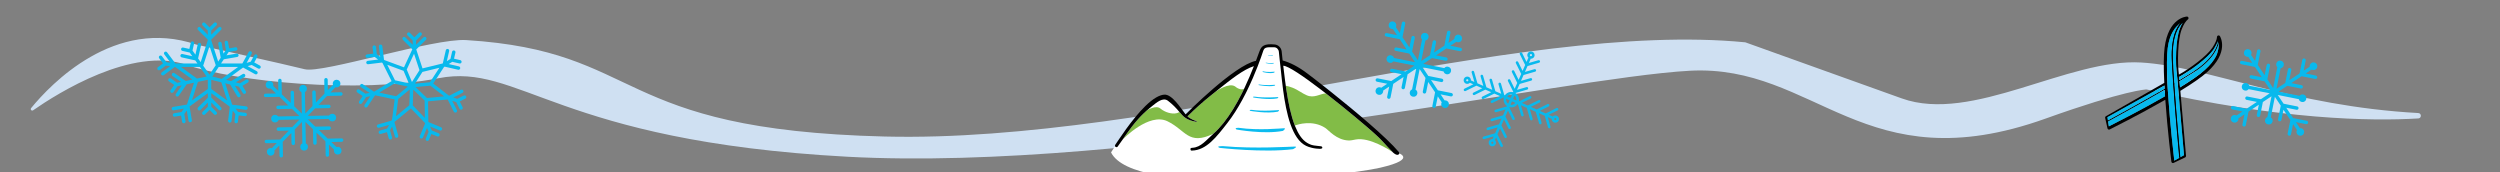 <?xml version="1.0" encoding="utf-8"?>
<!-- Generator: Adobe Illustrator 25.4.1, SVG Export Plug-In . SVG Version: 6.00 Build 0)  -->
<svg version="1.1" id="Ebene_1" xmlns="http://www.w3.org/2000/svg" xmlns:xlink="http://www.w3.org/1999/xlink" x="0px" y="0px"
	 viewBox="0 0 1318.11 90.709" style="enable-background:new 0 0 1318.11 90.709;" xml:space="preserve">
<rect x="0" y="0" width="1318.11" height="90.709" fill="#808080" stroke="none"/>
<style type="text/css">
	.st0{fill:#CFE0F2;}
	.st1{fill:#08B9ED;}
	.st2{clip-path:url(#SVGID_00000141416155924447082830000002494281044007589769_);fill:#08B9ED;}
	.st3{clip-path:url(#SVGID_00000032615577757518626450000010881129464000760721_);fill:#08B9ED;}
	.st4{clip-path:url(#SVGID_00000044880753748285798720000009963183305126435763_);fill:#08B9ED;}
	.st5{clip-path:url(#SVGID_00000066513038505553314780000006877536726497222291_);fill:#08B9ED;}
	.st6{clip-path:url(#SVGID_00000023275312701732717760000003658168018139416710_);fill:#08B9ED;}
	.st7{clip-path:url(#SVGID_00000054232235524578618020000008016431608805341327_);fill:#08B9ED;}
	.st8{clip-path:url(#SVGID_00000000210223423019898920000002063056661227123381_);fill:#08B9ED;}
	.st9{clip-path:url(#SVGID_00000018930408026109713800000006056929585750720179_);fill:#08B9ED;}
	.st10{clip-path:url(#SVGID_00000117670708884645758230000010477930528581918349_);fill:#FFFFFF;}
	.st11{fill:#82BC47;}
	.st12{fill:#0BBBEF;}
	.st13{clip-path:url(#SVGID_00000065789754245430382610000016725559512511329694_);fill:#0BBBEF;}
	.st14{clip-path:url(#SVGID_00000065789754245430382610000016725559512511329694_);}
	.st15{fill:#FFDE06;}
	.st16{fill:#F39204;}
	.st17{fill:#9B6A18;}
	.st18{fill:#FFDE00;}
	.st19{fill:#F39200;}
	.st20{fill:#FCD3AC;}
	.st21{fill:#9460A4;}
	.st22{fill:#F3BC8B;}
	.st23{fill:#CC643D;}
	.st24{fill:#9460A5;}
	.st25{fill:#FBBB21;}
	.st26{fill:#95C11F;}
	.st27{fill:#F2BC8B;}
</style>
<path class="st0" d="M16.399,56.995c10.436-12.736,44.224-48.157,87.098-33.496c0,0,47.886,10.644,57.197,13.009
	c9.311,2.365,67.83-16.458,85.131-15.375c94.442,5.913,75.819,47.306,220.807,50.854S799.172,10.49,920.217,22.316
	c0,0,28.327,10.162,82.47,29.566c37.245,13.348,87.791-21.288,126.366-18.922c35.136,2.154,79.102,22.952,145.97,26.643
	c1.792,0.099,1.813,2.732,0.021,2.84c-24.881,1.501-72.658,0.801-143.33-15.291c0,0-11.039,0.274-53.207,15.375
	c-95.772,34.297-121.045-28.777-187.553-25.229S599.648,90.91,446.679,82.632S273.758,32.96,231.192,41.239
	s-106.827,1.86-133.016-7.096c-28.44-9.726-67.675,14.939-80.718,24.01C16.702,58.679,15.815,57.708,16.399,56.995z"/>
<g>
	<path d="M1151.162,11.287c-0.128,0.196-0.246,0.398-0.372,0.614c0.303-0.255,0.491-0.363,0.501-0.37L1151.162,11.287
		L1151.162,11.287z M1151.033,11.044c-0.073,0.043-0.623,0.351-1.365,1.134c0.541-0.375,1.048-0.661,1.495-0.891L1151.033,11.044
		L1151.033,11.044z M1149.537,82.918l-0.259,0.147l0.271-0.027C1149.55,83.025,1149.543,82.99,1149.537,82.918L1149.537,82.918z"/>
	<path d="M1149.537,82.918c-0.159-1.731-2.031-22-3.166-38.469c-0.016-0.209-0.027-0.415-0.043-0.624
		c-0.324-4.719-0.585-9.093-0.719-12.596c-0.521-13.345,3.695-18.082,5.181-19.328c0.303-0.255,0.491-0.363,0.501-0.37l-0.13-0.243
		l-0.13-0.243c-0.073,0.043-0.623,0.351-1.365,1.134c-0.003,0.005-0.01,0.007-0.013,0.012c-1.908,2.028-5.066,7.211-4.602,19.06
		c0.139,3.576,0.403,8.063,0.738,12.895c0.011,0.206,0.029,0.41,0.041,0.617c1.186,17.065,3.143,38.056,3.168,38.332l0.279-0.03
		l0.271-0.027C1149.55,83.025,1149.543,82.99,1149.537,82.918L1149.537,82.918z M1111.391,63.479
		c-0.341,0.185-0.527,0.288-0.552,0.3l0.264,0.489c0.017-0.01,0.148-0.079,0.376-0.204L1111.391,63.479L1111.391,63.479z"/>
	<path d="M1146.371,44.449c-0.181,0.106-0.359,0.207-0.54,0.313c1.186,17.065,3.143,38.056,3.168,38.332l0.279-0.03l0.259-0.147
		C1149.378,81.187,1147.507,60.918,1146.371,44.449L1146.371,44.449z M1149.537,82.918c-0.159-1.731-2.031-22-3.166-38.469
		c-0.016-0.209-0.027-0.415-0.043-0.624c-0.324-4.719-0.585-9.093-0.719-12.596c-0.521-13.345,3.695-18.082,5.181-19.328
		c-0.503,0.877-0.987,1.909-1.453,3.087c-2.291,5.813-2.438,18.433-1.54,24.881l0.111,0.948l0.174,1.978l0.055,0.612l0.366,4.208
		l2.998,34.194L1149.537,82.918L1149.537,82.918z M1146.38,84.699c-0.489-4.129-2.201-19.508-3.168-33.544
		c-0.117-1.741-0.217-3.272-0.298-4.687c-0.008-0.211-0.024-0.42-0.035-0.627c-0.031-0.587-0.06-1.153-0.087-1.713
		c-0.422-8.518-0.387-14.835,0.122-18.774c0.981-7.727,4.188-11.387,6.742-13.165c-1.908,2.028-5.066,7.211-4.602,19.06
		c0.139,3.576,0.403,8.063,0.738,12.895c0.011,0.206,0.029,0.41,0.041,0.617c1.186,17.065,3.143,38.056,3.168,38.332l0.279-0.03
		L1146.38,84.699L1146.38,84.699z M1111.867,66.63l-0.387-2.565c2.497-1.356,16.905-9.223,29.818-16.663
		c0.025,0.408,0.054,0.83,0.078,1.263c0.029,0.423,0.057,0.851,0.085,1.298c0.017,0.254,0.035,0.52,0.052,0.786
		C1129.298,57.777,1115.461,64.814,1111.867,66.63L1111.867,66.63z M1141.174,45.1c0.01,0.149,0.014,0.308,0.026,0.465
		c0.02,0.393,0.039,0.798,0.066,1.213c-12.695,7.322-26.923,15.095-29.875,16.702l-0.254-1.693L1141.174,45.1L1141.174,45.1z
		 M1167.271,25.813c0.687-1.025,1.591-2.871,2.176-4.144c-0.262,2.069-1.993,8.99-13.41,16.266c-2.003,1.276-4.372,2.724-6.961,4.27
		l-0.095-1.052l-0.054-0.58C1154.736,37.367,1163.963,30.755,1167.271,25.813L1167.271,25.813z M1168.328,29.743
		c-1.11,2.12-2.92,4.512-5.797,7.099c-2.647,2.387-7.058,5.485-13.118,9.219l-0.285-3.239c2.687-1.601,5.139-3.1,7.207-4.417
		c10.89-6.939,13.143-13.48,13.594-16.139C1169.939,24.32,1169.566,27.378,1168.328,29.743L1168.328,29.743z M1152.573,82.17
		l-3.001-34.259c3.183-1.95,5.945-3.731,8.263-5.344c2.425-1.688,4.365-3.191,5.815-4.488c11.821-10.644,7.002-18.675,6.794-19.009
		c-0.193-0.314-0.568-0.46-0.917-0.367c-0.357,0.095-0.609,0.408-0.623,0.77c-0.053,1.407-0.902,3.375-2.455,5.696
		c-3.04,4.537-11.894,11-17.638,14.178c-0.822-6.234-0.666-18.453,1.464-23.862c1.022-2.598,2.156-4.417,3.274-5.26
		c0.294-0.215,0.408-0.601,0.281-0.943c-0.12-0.345-0.454-0.57-0.819-0.554c-0.395,0.025-9.739,0.635-11.752,16.414
		c-0.506,3.959-0.558,10.199-0.152,18.558l-30.769,17.569c-0.318,0.178-0.479,0.545-0.404,0.904l1.218,5.513
		c0.058,0.237,0.213,0.443,0.429,0.557l0.025,0.013c0.236,0.111,0.502,0.106,0.73-0.006c0.153-0.077,15.21-7.578,29.307-15.652
		c1.155,16.121,3.166,32.484,3.193,32.648c0.03,0.266,0.19,0.5,0.423,0.629l0.015,0.008c0.231,0.121,0.509,0.129,0.745,0.014
		l6.086-2.899C1152.419,82.848,1152.604,82.518,1152.573,82.17L1152.573,82.17z M1146.371,44.449
		c-0.181,0.106-0.359,0.207-0.54,0.313c1.186,17.065,3.143,38.056,3.168,38.332l0.279-0.03l0.259-0.147
		C1149.378,81.187,1147.507,60.918,1146.371,44.449L1146.371,44.449z"/>
	<path class="st1" d="M1141.513,50.748c-12.214,7.028-26.051,14.066-29.646,15.881l-0.387-2.565
		c2.497-1.356,16.905-9.223,29.818-16.663c0.025,0.408,0.054,0.83,0.078,1.263c0.029,0.423,0.057,0.851,0.085,1.298
		C1141.478,50.216,1141.495,50.482,1141.513,50.748L1141.513,50.748z"/>
	<path class="st1" d="M1141.267,46.778c-12.695,7.322-26.923,15.095-29.875,16.702l-0.254-1.693l30.037-16.686
		c0.01,0.149,0.014,0.308,0.026,0.465C1141.22,45.957,1141.24,46.363,1141.267,46.778L1141.267,46.778z"/>
	<path class="st1" d="M1168.328,29.743c-1.11,2.12-2.92,4.512-5.797,7.099c-2.647,2.387-7.058,5.485-13.118,9.219l-0.285-3.239
		c2.687-1.601,5.139-3.1,7.207-4.417c10.89-6.939,13.143-13.48,13.594-16.139C1169.939,24.32,1169.566,27.378,1168.328,29.743
		L1168.328,29.743z"/>
	<path class="st1" d="M1156.036,37.935c-2.003,1.276-4.372,2.724-6.961,4.27l-0.095-1.052l-0.054-0.58
		c5.809-3.207,15.036-9.819,18.344-14.761c0.687-1.025,1.591-2.871,2.176-4.144C1169.185,23.737,1167.454,30.658,1156.036,37.935
		L1156.036,37.935z"/>
	<path class="st1" d="M1151.502,81.81l-1.965,1.108c-0.159-1.731-2.031-22-3.166-38.469c-0.016-0.209-0.027-0.415-0.043-0.624
		c-0.324-4.719-0.585-9.093-0.719-12.596c-0.521-13.345,3.695-18.082,5.181-19.328c-0.503,0.877-0.987,1.909-1.453,3.087
		c-2.291,5.813-2.438,18.433-1.54,24.881l0.111,0.948l0.174,1.978l0.055,0.612l0.366,4.208L1151.502,81.81L1151.502,81.81z"/>
	<path class="st1" d="M1149.279,83.065l-2.899,1.635c-0.489-4.129-2.201-19.508-3.168-33.544c-0.117-1.741-0.217-3.272-0.298-4.687
		c-0.008-0.211-0.024-0.42-0.035-0.627c-0.031-0.587-0.06-1.153-0.087-1.713c-0.422-8.518-0.387-14.835,0.122-18.774
		c0.981-7.727,4.188-11.387,6.742-13.165c-1.908,2.028-5.066,7.211-4.602,19.06c0.139,3.576,0.403,8.063,0.738,12.895
		c0.011,0.206,0.029,0.41,0.041,0.617c1.186,17.065,3.143,38.056,3.168,38.332L1149.279,83.065L1149.279,83.065z"/>
	<path d="M1149.55,83.037l-0.271,0.027l-0.279,0.03c-0.025-0.276-1.982-21.267-3.168-38.332c-0.011-0.206-0.03-0.41-0.041-0.617
		c-0.335-4.831-0.599-9.318-0.738-12.895c-0.464-11.849,2.695-17.032,4.602-19.06c0.003-0.005,0.01-0.007,0.013-0.012
		c0.742-0.783,1.292-1.091,1.365-1.134l0.13,0.243l0.13,0.243c-0.01,0.007-0.199,0.115-0.501,0.37
		c-1.486,1.246-5.702,5.983-5.181,19.328c0.133,3.504,0.394,7.877,0.719,12.596c0.016,0.209,0.027,0.415,0.043,0.624
		c1.135,16.468,3.007,36.737,3.166,38.469C1149.543,82.99,1149.55,83.025,1149.55,83.037L1149.55,83.037z"/>
	<path d="M1146.371,44.449c-0.181,0.106-0.359,0.207-0.54,0.313c-0.011-0.206-0.03-0.41-0.041-0.617
		c0.181-0.106,0.362-0.211,0.537-0.32C1146.344,44.034,1146.355,44.24,1146.371,44.449L1146.371,44.449z"/>
</g>
<g>
	<path class="st1" d="M819.801,63.31c-0.288-0.127-0.419-0.465-0.292-0.753c0.127-0.288,0.465-0.419,0.753-0.292
		c0.288,0.127,0.419,0.465,0.292,0.753C820.426,63.306,820.089,63.436,819.801,63.31L819.801,63.31z M796.379,55.235l0.789-1.79
		l1.79,0.79C798.347,55.011,797.354,55.396,796.379,55.235L796.379,55.235z M786.581,75.764c-0.288-0.127-0.419-0.465-0.292-0.753
		c0.127-0.288,0.465-0.419,0.753-0.292c0.288,0.127,0.419,0.465,0.292,0.753C787.207,75.76,786.869,75.891,786.581,75.764
		L786.581,75.764z M794.135,52.107l1.79,0.79l-0.789,1.79C794.359,54.075,793.975,53.082,794.135,52.107L794.135,52.107z
		 M773.381,42.834c-0.288-0.127-0.419-0.465-0.292-0.752c0.127-0.288,0.465-0.419,0.753-0.292c0.288,0.127,0.419,0.465,0.292,0.753
		C774.007,42.83,773.669,42.961,773.381,42.834L773.381,42.834z M797.263,49.863l-0.79,1.79l-1.79-0.79
		C795.296,50.088,796.288,49.703,797.263,49.863L797.263,49.863z M807.413,28.536c0.288,0.127,0.419,0.465,0.292,0.753
		c-0.127,0.288-0.465,0.419-0.753,0.292c-0.288-0.127-0.419-0.465-0.292-0.753C806.788,28.54,807.125,28.409,807.413,28.536
		L807.413,28.536z M799.507,52.992l-1.79-0.79l0.79-1.79C799.282,51.024,799.667,52.017,799.507,52.992L799.507,52.992z
		 M820.81,61.021c-0.755-0.333-1.606-0.137-2.153,0.419c-0.005-0.002-0.009-0.005-0.014-0.008l-2.072-0.914l4.684-2.313
		c0.336-0.166,0.474-0.574,0.308-0.91c-0.166-0.336-0.574-0.474-0.91-0.308l-5.703,2.816l-3.103-1.369l4.684-2.313
		c0.337-0.166,0.475-0.573,0.309-0.91c-0.166-0.336-0.574-0.474-0.91-0.308l-5.704,2.816l-3.103-1.369l4.684-2.313
		c0.336-0.166,0.474-0.574,0.308-0.91c-0.166-0.336-0.574-0.474-0.91-0.308l-5.703,2.816l-3.103-1.369l4.684-2.313
		c0.336-0.166,0.474-0.574,0.309-0.91c-0.166-0.336-0.574-0.474-0.91-0.308l-5.703,2.816l0,0c0.426-1.679-0.264-3.457-1.71-4.409
		l0.06-0.135l6.111-1.766c0.36-0.104,0.568-0.481,0.464-0.841c-0.104-0.361-0.48-0.569-0.841-0.465l-5.018,1.45l1.369-3.103
		l6.111-1.765c0.36-0.105,0.568-0.481,0.464-0.842c-0.104-0.361-0.48-0.568-0.842-0.464l-5.018,1.45l1.369-3.103l6.111-1.766
		c0.36-0.104,0.568-0.481,0.464-0.841c-0.104-0.361-0.48-0.569-0.841-0.465l-5.018,1.45l1.369-3.103l6.111-1.765
		c0.36-0.105,0.568-0.481,0.464-0.842c-0.104-0.361-0.48-0.568-0.842-0.464l-5.018,1.45l0.855-1.938
		c0.044-0.1,0.059-0.204,0.054-0.305c0.805,0.075,1.604-0.355,1.947-1.134c0.429-0.973-0.013-2.115-0.987-2.545
		c-0.973-0.429-2.115,0.013-2.544,0.987c-0.344,0.779-0.122,1.659,0.475,2.202c-0.078,0.065-0.145,0.146-0.189,0.246l-0.855,1.938
		l-2.312-4.684c-0.167-0.337-0.573-0.475-0.91-0.309c-0.336,0.166-0.474,0.574-0.309,0.91l2.816,5.703l-1.369,3.103l-2.312-4.684
		c-0.167-0.337-0.573-0.475-0.91-0.308c-0.336,0.166-0.474,0.574-0.308,0.91l2.816,5.704l-1.369,3.103l-2.312-4.684
		c-0.167-0.337-0.573-0.475-0.91-0.309c-0.336,0.166-0.474,0.574-0.309,0.91l2.816,5.703l-1.369,3.103l-2.312-4.684
		c-0.167-0.336-0.573-0.475-0.91-0.308c-0.336,0.166-0.474,0.574-0.308,0.91l2.816,5.704l-0.06,0.135
		c-1.678-0.426-3.456,0.263-4.408,1.71l-0.27-0.119l-1.766-6.111c-0.104-0.361-0.48-0.568-0.841-0.464
		c-0.36,0.105-0.568,0.481-0.464,0.842l1.45,5.018l-3.103-1.369l-1.766-6.111c-0.104-0.361-0.48-0.568-0.841-0.464
		c-0.36,0.105-0.568,0.481-0.464,0.842l1.45,5.018l-3.103-1.369l-1.766-6.111c-0.104-0.361-0.48-0.568-0.841-0.464
		c-0.36,0.105-0.568,0.481-0.464,0.842l1.45,5.018l-3.103-1.369l-1.766-6.111c-0.104-0.361-0.48-0.568-0.841-0.464
		c-0.36,0.105-0.568,0.481-0.464,0.842l1.45,5.018l-1.803-0.795c-0.005-0.002-0.01-0.003-0.015-0.005
		c0.042-0.779-0.388-1.539-1.143-1.872c-0.974-0.429-2.115,0.013-2.545,0.987c-0.429,0.973,0.013,2.115,0.987,2.544
		c0.755,0.333,1.606,0.137,2.153-0.419c0.005,0.002,0.009,0.006,0.013,0.008l1.803,0.795l-4.684,2.313
		c-0.336,0.166-0.474,0.574-0.309,0.91c0.074,0.149,0.194,0.259,0.335,0.321c0.178,0.078,0.388,0.08,0.576-0.013l5.704-2.816
		l3.103,1.369l-4.684,2.313c-0.336,0.166-0.474,0.574-0.309,0.91c0.074,0.149,0.194,0.259,0.335,0.321
		c0.178,0.078,0.388,0.08,0.576-0.013l5.704-2.816l3.103,1.369l-4.684,2.313c-0.336,0.166-0.474,0.574-0.309,0.91
		c0.074,0.149,0.194,0.259,0.335,0.321c0.178,0.078,0.388,0.08,0.576-0.013l5.704-2.816l3.103,1.369l-4.684,2.313
		c-0.336,0.166-0.474,0.574-0.309,0.91c0.074,0.149,0.194,0.259,0.335,0.321c0.178,0.078,0.388,0.08,0.576-0.013l5.704-2.816
		l0.27,0.119c-0.426,1.678,0.263,3.456,1.71,4.408l-0.06,0.135l-6.111,1.766c-0.36,0.105-0.568,0.481-0.464,0.842
		c0.104,0.361,0.48,0.568,0.842,0.464l5.018-1.45l-1.369,3.103l-6.111,1.766c-0.36,0.104-0.568,0.481-0.464,0.841
		c0.104,0.361,0.48,0.569,0.841,0.465l5.018-1.451l-1.369,3.103l-6.111,1.766c-0.36,0.104-0.568,0.481-0.464,0.842
		c0.058,0.201,0.201,0.355,0.379,0.434c0.14,0.062,0.303,0.077,0.463,0.031l5.018-1.451l-1.369,3.103l-6.111,1.766
		c-0.36,0.104-0.568,0.481-0.464,0.842c0.104,0.361,0.481,0.568,0.842,0.464l5.018-1.451l-0.633,1.435
		c-0.778-0.042-1.538,0.388-1.87,1.143c-0.43,0.974,0.013,2.115,0.987,2.545c0.974,0.43,2.115-0.013,2.545-0.987
		c0.333-0.754,0.138-1.605-0.418-2.152l0.633-1.435l2.313,4.684c0.074,0.149,0.194,0.258,0.335,0.321
		c0.178,0.078,0.387,0.081,0.575-0.012c0.336-0.166,0.474-0.574,0.309-0.91l-2.816-5.704l1.369-3.103l2.313,4.684
		c0.167,0.336,0.574,0.474,0.91,0.308c0.336-0.166,0.474-0.574,0.309-0.91l-2.816-5.704l1.369-3.103l2.313,4.684
		c0.074,0.148,0.194,0.258,0.335,0.321c0.178,0.078,0.388,0.08,0.576-0.013c0.336-0.166,0.474-0.574,0.308-0.91l-2.816-5.704
		l1.369-3.103l2.313,4.684c0.074,0.149,0.194,0.259,0.335,0.321c0.178,0.078,0.388,0.081,0.575-0.012
		c0.336-0.166,0.474-0.574,0.309-0.91l-2.816-5.704l0.06-0.135c1.678,0.426,3.456-0.263,4.409-1.709l0,0l1.766,6.111
		c0.058,0.202,0.201,0.355,0.379,0.434c0.14,0.062,0.303,0.077,0.463,0.031c0.36-0.105,0.568-0.481,0.464-0.842l-1.45-5.018
		l3.103,1.369l1.766,6.111c0.058,0.202,0.201,0.355,0.379,0.433c0.141,0.062,0.303,0.077,0.463,0.031
		c0.361-0.104,0.568-0.481,0.464-0.842l-1.45-5.018l3.103,1.369l1.766,6.111c0.058,0.201,0.201,0.355,0.379,0.433
		c0.141,0.062,0.303,0.077,0.463,0.031c0.36-0.104,0.568-0.481,0.464-0.842l-1.45-5.019l3.103,1.369l1.766,6.111
		c0.058,0.202,0.201,0.355,0.379,0.433c0.141,0.062,0.303,0.077,0.463,0.031c0.36-0.104,0.568-0.481,0.464-0.842l-1.45-5.019
		l2.072,0.914c0.005,0.002,0.011,0.003,0.016,0.005c-0.042,0.779,0.388,1.539,1.142,1.872c0.974,0.429,2.115-0.013,2.545-0.987
		C822.226,62.592,821.784,61.451,820.81,61.021L820.81,61.021z"/>
</g>
<g>
	<g>
		<defs>
			<rect id="SVGID_1_" x="187.998" y="17.041" width="57.866" height="57.283"/>
		</defs>
		<clipPath id="SVGID_00000093148109333962206670000012262615435476508342_">
			<use xlink:href="#SVGID_1_"  style="overflow:visible;"/>
		</clipPath>
		<path style="clip-path:url(#SVGID_00000093148109333962206670000012262615435476508342_);fill:#08B9ED;" d="M225.099,51.67
			l-6.004-5.778l7.825-0.714l7.289,5.63L225.099,51.67L225.099,51.67z M209.951,52.185l6.122-5.046l-0.247,8.358l-7.068,5.819
			L209.951,52.185L209.951,52.185z M199.928,48.844l7.881-4.758l7.212,1.572l-6.161,5.079L199.928,48.844L199.928,48.844z
			 M204.175,34.164l8.602,3.184l2.751,6.566l-7.263-1.583L204.175,34.164L204.175,34.164z M218.3,28.332l2.863,8.676l-3.96,6.214
			l-2.752-6.57L218.3,28.332L218.3,28.332z M223.87,53.002l0.143,9.188l-6.378-6.61l0.247-8.341L223.87,53.002L223.87,53.002z
			 M226.673,43.381l-7.88,0.719l3.934-6.174l8.939-2.187L226.673,43.381L226.673,43.381z M245.766,50.769
			c-0.226-0.446-0.771-0.626-1.218-0.4l-3.454,1.746l-2.148-0.7l4.901-2.477c0.447-0.226,0.626-0.771,0.4-1.217
			c-0.226-0.446-0.771-0.626-1.217-0.4l-6.269,3.168l-8.352-6.451l5.685-8.7l0.321-0.202l7.13,1.635
			c0.068,0.016,0.136,0.023,0.204,0.023c0.413,0,0.786-0.284,0.882-0.703c0.112-0.488-0.193-0.974-0.68-1.086l-5.374-1.232
			l1.882-1.187l3.809,0.874c0.068,0.016,0.136,0.023,0.203,0.023c0.413,0,0.786-0.284,0.882-0.703
			c0.112-0.488-0.193-0.974-0.68-1.086l-3.293-0.755l0.747-3.253c0.112-0.488-0.193-0.974-0.68-1.086
			c-0.487-0.113-0.974,0.193-1.086,0.68l-0.865,3.772l-1.911,1.205l1.227-5.352c0.112-0.488-0.193-0.974-0.68-1.086
			c-0.485-0.114-0.974,0.193-1.085,0.68l-1.591,6.937l-10.697,2.617l-3.293-9.977l5.118-5.118c0.354-0.354,0.354-0.927,0-1.281
			c-0.354-0.354-0.927-0.354-1.281,0l-3.898,3.898l-0.006-2.225l2.763-2.763c0.354-0.354,0.354-0.927,0-1.281
			c-0.354-0.354-0.927-0.354-1.281,0l-2.389,2.389l-2.36-2.36c-0.354-0.354-0.927-0.354-1.281,0c-0.354,0.354-0.354,0.927,0,1.281
			l2.736,2.736l0.006,2.26l-3.882-3.882c-0.354-0.354-0.927-0.354-1.281,0c-0.354,0.354-0.354,0.927,0,1.281l4.966,4.966
			l-4.402,9.518l-10.339-3.826c-0.007-0.003-0.014-0.002-0.021-0.004l-0.176-0.137l-0.887-7.261
			c-0.061-0.497-0.516-0.848-1.009-0.79c-0.497,0.061-0.85,0.513-0.79,1.009l0.668,5.472l-1.756-1.366l-0.474-3.879
			c-0.061-0.497-0.513-0.849-1.009-0.79c-0.497,0.061-0.85,0.513-0.79,1.009l0.41,3.353l-3.313,0.405
			c-0.497,0.061-0.85,0.513-0.79,1.009c0.056,0.46,0.447,0.796,0.898,0.796c0.037,0,0.074-0.002,0.111-0.007l3.842-0.469
			l1.783,1.388l-5.45,0.666c-0.497,0.061-0.85,0.513-0.79,1.009c0.056,0.46,0.447,0.796,0.898,0.796
			c0.037,0,0.074-0.002,0.111-0.007l7.258-0.887l0.295,0.229l4.792,9.566l-9.238,5.578l-5.979-3.96
			c-0.418-0.277-0.979-0.162-1.256,0.255c-0.276,0.417-0.162,0.979,0.255,1.256l4.596,3.044l-2.18,0.449l-3.258-2.158
			c-0.418-0.277-0.979-0.162-1.256,0.255c-0.276,0.417-0.162,0.979,0.255,1.256l2.817,1.866l-1.843,2.783
			c-0.277,0.417-0.162,0.979,0.255,1.256c0.154,0.102,0.328,0.151,0.499,0.151c0.294,0,0.582-0.142,0.756-0.406l2.137-3.226
			l2.213-0.455l-3.032,4.577c-0.276,0.417-0.162,0.979,0.255,1.256c0.154,0.102,0.328,0.151,0.499,0.151
			c0.294,0,0.582-0.142,0.756-0.406l4.019-6.068l10.356,2.195L206.7,63.069c-0.033,0.04-0.064,0.082-0.09,0.13l-0.235,0.423
			l-7.039,1.991c-0.482,0.136-0.762,0.637-0.626,1.118c0.136,0.481,0.636,0.759,1.118,0.625l5.305-1.5l-1.081,1.944l-3.761,1.064
			c-0.482,0.136-0.761,0.637-0.626,1.118c0.136,0.482,0.637,0.761,1.118,0.626l3.251-0.919l0.908,3.212
			c0.113,0.399,0.476,0.66,0.872,0.66c0.081,0,0.165-0.012,0.247-0.034c0.482-0.136,0.761-0.637,0.626-1.118l-1.053-3.724
			l1.098-1.975l1.494,5.284c0.113,0.399,0.476,0.66,0.871,0.66c0.081,0,0.165-0.012,0.247-0.034
			c0.482-0.136,0.761-0.637,0.626-1.118l-1.99-7.037l0.164-0.294l8.503-7l7.421,7.69l0.079,0.189l-2.808,6.755
			c-0.192,0.462,0.027,0.992,0.489,1.184c0.114,0.048,0.231,0.07,0.347,0.07c0.355,0,0.692-0.21,0.837-0.559l2.116-5.091
			l0.854,2.055l-1.5,3.609c-0.192,0.462,0.027,0.992,0.489,1.184c0.114,0.047,0.231,0.07,0.347,0.07c0.355,0,0.692-0.21,0.837-0.559
			l1.297-3.12l3.082,1.281c0.462,0.193,0.992-0.027,1.184-0.489c0.192-0.462-0.027-0.992-0.489-1.184l-3.573-1.485l-0.867-2.087
			l5.07,2.107c0.463,0.193,0.993-0.027,1.184-0.489c0.192-0.462-0.027-0.992-0.489-1.184l-6.695-2.783l-0.17-10.899l10.346-0.979
			l3.249,6.429c0.16,0.315,0.479,0.497,0.81,0.497c0.137,0,0.277-0.031,0.408-0.097c0.446-0.226,0.625-0.771,0.4-1.217l-2.487-4.92
			l2.116,0.689l1.763,3.488c0.159,0.315,0.478,0.498,0.81,0.497c0.137,0,0.277-0.031,0.408-0.097c0.446-0.226,0.626-0.771,0.4-1.217
			l-1.524-3.015l2.979-1.506C245.813,51.76,245.992,51.215,245.766,50.769L245.766,50.769z"/>
	</g>
</g>
<g>
	<g>
		<defs>
			<rect id="SVGID_00000033328674376432702060000008382711839661826469_" x="82.915" y="11.806" width="54.561" height="53.207"/>
		</defs>
		<clipPath id="SVGID_00000180338644273447050600000003392489653330601370_">
			<use xlink:href="#SVGID_00000033328674376432702060000008382711839661826469_"  style="overflow:visible;"/>
		</clipPath>
		<path style="clip-path:url(#SVGID_00000180338644273447050600000003392489653330601370_);fill:#08B9ED;" d="M116.885,41.582
			l-4.942-1.218l3.391-5.087h10.228L116.885,41.582L116.885,41.582z M119.799,53.015l-8.414-6.113l-0.004-4.81l5.293,1.304
			L119.799,53.015L119.799,53.015z M101.148,53.015l3.197-9.84l5.223-1.119l0.004,4.838L101.148,53.015L101.148,53.015z
			 M95.385,35.277h9.987l3.57,5.059l-5.092,1.091L95.385,35.277L95.385,35.277z M110.474,24.314l3.274,10.076l-3.295,4.942
			l-3.327-4.714L110.474,24.314L110.474,24.314z M137.008,34.554l-2.957-1.633l1.615-2.922c0.242-0.438,0.082-0.989-0.355-1.231
			c-0.439-0.242-0.989-0.083-1.231,0.355l-1.872,3.388l-2.169,0.631l2.655-4.806c0.242-0.438,0.083-0.989-0.355-1.231
			c-0.438-0.242-0.989-0.083-1.231,0.355l-3.318,6.006h-11.247l1.468-2.202l7.045-1.222c0.493-0.085,0.823-0.555,0.738-1.048
			c-0.085-0.493-0.555-0.821-1.048-0.738l-5.349,0.928l1.207-1.81l3.838-0.666c0.493-0.085,0.823-0.555,0.738-1.048
			c-0.086-0.493-0.555-0.821-1.048-0.738l-3.329,0.577l-0.571-3.288c-0.085-0.493-0.556-0.822-1.048-0.738
			c-0.493,0.086-0.823,0.555-0.738,1.048l0.664,3.825l-1.284,1.925l-0.953-5.497c-0.085-0.493-0.556-0.822-1.048-0.738
			c-0.493,0.085-0.823,0.555-0.738,1.048l1.279,7.376l-1.339,2.009l-3.649-11.231l-0.001-0.341l5.172-5.172
			c0.354-0.354,0.354-0.927,0-1.281c-0.354-0.354-0.927-0.354-1.281,0l-3.898,3.898l-0.006-2.225l2.763-2.763
			c0.354-0.354,0.354-0.927,0-1.281c-0.354-0.354-0.927-0.354-1.281,0l-2.389,2.389l-2.36-2.36c-0.354-0.354-0.927-0.354-1.281,0
			c-0.354,0.354-0.354,0.927,0,1.281l2.736,2.736l0.006,2.26l-3.882-3.883c-0.354-0.354-0.927-0.354-1.281,0
			c-0.354,0.354-0.354,0.927,0,1.281l5.17,5.17l0.001,0.294l-3.747,11.53l-1.374-1.947l1.598-7.122
			c0.11-0.488-0.197-0.973-0.686-1.082c-0.486-0.108-0.973,0.197-1.082,0.686l-1.239,5.522l-1.539-2.181l0.84-3.746
			c0.11-0.488-0.197-0.973-0.686-1.082c-0.486-0.108-0.973,0.197-1.082,0.686l-0.74,3.297l-3.257-0.73
			c-0.485-0.109-0.973,0.197-1.082,0.686c-0.11,0.488,0.197,0.973,0.686,1.082l3.847,0.863l1.374,1.947l-5.198-1.166
			c-0.486-0.109-0.973,0.197-1.082,0.686c-0.11,0.488,0.197,0.973,0.686,1.082l7.152,1.604l1.137,1.611H92.694l-0.238-0.034
			l-4.378-5.861c-0.299-0.4-0.867-0.483-1.268-0.184c-0.401,0.3-0.483,0.867-0.184,1.268l3.299,4.416l-2.203-0.313l-2.338-3.131
			c-0.299-0.401-0.867-0.483-1.268-0.184c-0.401,0.299-0.483,0.867-0.184,1.268l2.022,2.707l-2.674,1.997
			c-0.401,0.299-0.483,0.867-0.184,1.268c0.178,0.238,0.451,0.364,0.727,0.364c0.188,0,0.379-0.058,0.541-0.18l3.1-2.315L89.7,34.87
			l-4.399,3.285c-0.401,0.299-0.483,0.867-0.184,1.268c0.178,0.238,0.451,0.364,0.727,0.364c0.188,0,0.379-0.059,0.542-0.18
			l5.855-4.373l9.228,6.704l-3.532,0.757L92,38.572c-0.411-0.287-0.976-0.184-1.261,0.227c-0.285,0.411-0.184,0.975,0.227,1.261
			l4.544,3.154l-2.113,0.453l-3.301-2.291c-0.412-0.287-0.976-0.184-1.261,0.227c-0.285,0.411-0.184,0.976,0.227,1.261l2.776,1.927
			l-1.904,2.742c-0.285,0.411-0.184,0.975,0.227,1.261c0.157,0.11,0.338,0.162,0.516,0.162c0.287,0,0.569-0.136,0.745-0.389
			l2.139-3.081l2.279-0.488l-3.119,4.494c-0.285,0.411-0.184,0.975,0.227,1.261c0.158,0.11,0.338,0.162,0.516,0.162
			c0.287,0,0.569-0.136,0.745-0.389l4.222-6.082l3.866-0.829l-3.67,11.295l-0.184,0.26l-7.212,1.222
			c-0.493,0.084-0.826,0.551-0.742,1.045c0.083,0.493,0.549,0.827,1.045,0.742l5.435-0.921l-1.284,1.817l-3.853,0.653
			c-0.493,0.084-0.826,0.551-0.742,1.045c0.084,0.493,0.547,0.828,1.044,0.742l3.331-0.565l0.558,3.291
			c0.075,0.443,0.458,0.755,0.892,0.755c0.05,0,0.101-0.004,0.152-0.013c0.493-0.084,0.825-0.551,0.742-1.045l-0.647-3.815
			l1.304-1.846l0.917,5.413c0.075,0.443,0.458,0.755,0.892,0.755c0.05,0,0.101-0.004,0.152-0.013
			c0.493-0.084,0.826-0.551,0.742-1.045l-1.222-7.208l0.076-0.108l9.549-6.938l0.002,2.367l-5.181,5.181
			c-0.354,0.354-0.354,0.928,0,1.281c0.177,0.177,0.409,0.265,0.641,0.265c0.232,0,0.464-0.089,0.641-0.265l3.902-3.902l0.002,2.229
			l-2.764,2.764c-0.354,0.354-0.354,0.927,0,1.281c0.177,0.177,0.409,0.265,0.641,0.265c0.232,0,0.464-0.088,0.641-0.265
			l2.389-2.389l2.36,2.36c0.354,0.354,0.927,0.354,1.281,0c0.354-0.354,0.354-0.927,0-1.281l-2.736-2.736l-0.002-2.256l3.878,3.879
			c0.354,0.354,0.927,0.354,1.281,0c0.354-0.354,0.354-0.928,0-1.281l-5.162-5.162l-0.002-2.324l9.504,6.905l0.25,0.317
			l-0.876,7.263c-0.06,0.496,0.294,0.948,0.791,1.008c0.037,0.005,0.073,0.007,0.11,0.007c0.452,0,0.843-0.337,0.898-0.798
			l0.66-5.473l1.378,1.747l-0.468,3.88c-0.06,0.497,0.294,0.948,0.791,1.008c0.037,0.004,0.073,0.006,0.11,0.006
			c0.452,0,0.843-0.337,0.898-0.798l0.405-3.354l3.314,0.4c0.493,0.059,0.948-0.294,1.008-0.791c0.06-0.497-0.294-0.948-0.791-1.008
			l-3.841-0.463l-1.4-1.774l5.451,0.657c0.495,0.058,0.948-0.294,1.008-0.791c0.06-0.497-0.294-0.948-0.791-1.008l-7.259-0.875
			l-0.202-0.256l-3.589-11.045l2.558,0.63l3.875,6.338c0.171,0.28,0.469,0.434,0.774,0.434c0.161,0,0.324-0.043,0.472-0.133
			c0.427-0.261,0.561-0.818,0.3-1.245l-2.92-4.777l2.177,0.536l2.071,3.387c0.171,0.28,0.468,0.434,0.774,0.434
			c0.161,0,0.324-0.043,0.472-0.133c0.427-0.261,0.561-0.818,0.3-1.245l-1.762-2.883l2.848-1.741c0.427-0.261,0.561-0.818,0.3-1.245
			c-0.261-0.427-0.819-0.562-1.245-0.3l-3.249,1.986l-2.178-0.537l4.612-2.82c0.427-0.261,0.561-0.818,0.3-1.245
			c-0.26-0.427-0.819-0.562-1.245-0.3l-6.142,3.755l-2.648-0.653l8.99-6.531l6.347,3.507c0.139,0.077,0.289,0.113,0.437,0.113
			c0.319,0,0.629-0.169,0.794-0.468c0.242-0.438,0.083-0.989-0.355-1.231l-4.825-2.666l2.136-0.622l3.421,1.89
			c0.139,0.077,0.289,0.113,0.437,0.113c0.319,0,0.629-0.169,0.794-0.468C137.605,35.347,137.446,34.796,137.008,34.554
			L137.008,34.554z"/>
	</g>
</g>
<g>
	<path class="st1" d="M767.729,18.587c-0.659,0.439-0.969,1.197-0.879,1.933l-3.193,2.129l1.079-5.395
		c0.098-0.491-0.22-0.968-0.711-1.066c-0.491-0.098-0.968,0.22-1.066,0.711l-1.434,7.171l-5.442,3.628l1.079-5.395
		c0.098-0.491-0.22-0.968-0.711-1.066c-0.491-0.098-0.968,0.22-1.066,0.711l-1.434,7.171l-4.606,3.071l2.168-10.843
		c0.282-0.044,0.56-0.142,0.814-0.311c0.931-0.621,1.183-1.879,0.562-2.81c-0.621-0.931-1.879-1.183-2.81-0.562
		c-0.931,0.621-1.183,1.879-0.562,2.81c0.077,0.116,0.165,0.221,0.26,0.316l-2.2,11.001l-3.065-4.597l1.434-7.172
		c0.098-0.491-0.22-0.968-0.711-1.066c-0.491-0.098-0.968,0.22-1.066,0.711l-1.078,5.395l-3.628-5.442l1.434-7.172
		c0.098-0.491-0.22-0.968-0.711-1.066c-0.491-0.098-0.968,0.22-1.066,0.711l-1.078,5.395l-2.118-3.177
		c0.366-0.645,0.371-1.463-0.068-2.122c-0.621-0.931-1.879-1.183-2.81-0.562c-0.931,0.621-1.183,1.879-0.562,2.81
		c0.439,0.659,1.197,0.969,1.933,0.879l2.146,3.219l-5.394-1.078c-0.491-0.098-0.968,0.22-1.066,0.711
		c-0.098,0.491,0.22,0.968,0.711,1.066l7.171,1.434l3.628,5.442l-5.394-1.079c-0.491-0.098-0.968,0.22-1.066,0.711
		c-0.098,0.491,0.22,0.968,0.711,1.066l7.171,1.434l3.036,4.554L734.98,30.58c-0.056-0.195-0.133-0.387-0.252-0.565
		c-0.621-0.931-1.879-1.183-2.81-0.562c-0.931,0.621-1.183,1.879-0.562,2.81c0.621,0.931,1.879,1.183,2.81,0.562
		c0.193-0.129,0.349-0.289,0.482-0.464l11.109,2.222l-4.65,3.1l-7.171-1.434c-0.491-0.098-0.968,0.22-1.066,0.711
		c-0.098,0.491,0.22,0.968,0.711,1.066l5.395,1.079l-5.442,3.628l-7.172-1.434c-0.491-0.098-0.968,0.22-1.066,0.711
		c-0.098,0.491,0.22,0.968,0.711,1.066l5.395,1.079l-3.151,2.101c-0.645-0.366-1.463-0.371-2.122,0.068
		c-0.931,0.621-1.183,1.879-0.562,2.81c0.621,0.931,1.879,1.183,2.81,0.562c0.659-0.439,0.969-1.197,0.879-1.932l3.194-2.129
		l-1.079,5.395c-0.098,0.491,0.22,0.968,0.711,1.066c0.245,0.049,0.487-0.006,0.68-0.134c0.193-0.129,0.337-0.331,0.386-0.576
		l1.434-7.171l5.442-3.628l-1.078,5.394c-0.098,0.491,0.22,0.968,0.711,1.066c0.245,0.049,0.487-0.006,0.68-0.134
		c0.193-0.129,0.337-0.331,0.386-0.576l1.434-7.171l4.554-3.036l-2.199,10.996c-0.131,0.056-0.259,0.124-0.38,0.209
		c-0.915,0.645-1.133,1.909-0.488,2.824c0.645,0.915,1.909,1.133,2.824,0.488c0.915-0.645,1.133-1.909,0.488-2.824
		c-0.17-0.24-0.383-0.43-0.621-0.571l2.162-10.812l3.1,4.65l-1.434,7.171c-0.098,0.491,0.22,0.968,0.711,1.066
		c0.245,0.049,0.487-0.006,0.68-0.134c0.193-0.129,0.337-0.331,0.386-0.576l1.079-5.394l3.628,5.442l-1.434,7.171
		c-0.098,0.491,0.22,0.968,0.711,1.066c0.245,0.049,0.487-0.006,0.68-0.134c0.193-0.129,0.337-0.331,0.386-0.576l1.079-5.394
		l2.083,3.124c-0.366,0.645-0.371,1.464,0.068,2.122c0.621,0.931,1.879,1.183,2.81,0.562c0.931-0.621,1.183-1.879,0.562-2.81
		c-0.439-0.658-1.197-0.969-1.933-0.879l-2.112-3.168l5.395,1.079c0.491,0.098,0.968-0.22,1.066-0.711
		c0.098-0.491-0.22-0.968-0.711-1.066l-7.171-1.434l-3.628-5.442l5.395,1.079c0.491,0.098,0.968-0.22,1.066-0.711
		c0.098-0.491-0.22-0.968-0.711-1.066l-7.171-1.434l-3.071-4.606l11.109,2.222c0.055,0.212,0.138,0.42,0.266,0.613
		c0.621,0.931,1.879,1.183,2.81,0.562c0.931-0.621,1.183-1.879,0.562-2.81s-1.879-1.183-2.81-0.562
		c-0.178,0.119-0.323,0.266-0.45,0.425l-11.088-2.217l4.597-3.065l7.171,1.434c0.245,0.049,0.487-0.006,0.68-0.134
		c0.193-0.129,0.337-0.331,0.386-0.576c0.098-0.491-0.22-0.968-0.711-1.066l-5.395-1.079l5.442-3.628l7.171,1.434
		c0.245,0.049,0.487-0.006,0.68-0.134s0.336-0.331,0.386-0.576c0.098-0.491-0.22-0.968-0.711-1.066l-5.394-1.079l3.15-2.1
		c0.645,0.366,1.463,0.371,2.122-0.068c0.931-0.621,1.183-1.879,0.562-2.81C769.918,18.218,768.66,17.966,767.729,18.587
		L767.729,18.587z"/>
</g>
<g>
	<path class="st1" d="M1218.654,33.219c-0.658,0.439-0.969,1.197-0.879,1.933l-3.193,2.129l1.079-5.395
		c0.098-0.491-0.22-0.968-0.711-1.066c-0.491-0.098-0.968,0.22-1.066,0.711l-1.434,7.171l-5.442,3.628l1.079-5.395
		c0.098-0.491-0.22-0.968-0.711-1.066c-0.491-0.098-0.968,0.22-1.066,0.711l-1.434,7.171l-4.606,3.071l2.168-10.843
		c0.282-0.044,0.56-0.142,0.814-0.311c0.931-0.621,1.183-1.879,0.562-2.81c-0.621-0.931-1.879-1.183-2.81-0.562
		c-0.931,0.621-1.183,1.879-0.562,2.81c0.077,0.116,0.165,0.221,0.26,0.316l-2.2,11.001l-3.065-4.597l1.434-7.172
		c0.098-0.491-0.22-0.968-0.711-1.066c-0.491-0.098-0.968,0.22-1.066,0.711l-1.078,5.395l-3.628-5.442l1.434-7.172
		c0.098-0.491-0.22-0.968-0.711-1.066c-0.491-0.098-0.968,0.22-1.066,0.711l-1.078,5.395l-2.118-3.177
		c0.366-0.645,0.371-1.463-0.068-2.122c-0.621-0.931-1.879-1.183-2.81-0.562c-0.931,0.621-1.183,1.879-0.562,2.81
		c0.439,0.659,1.197,0.969,1.933,0.879l2.146,3.219l-5.394-1.078c-0.491-0.098-0.968,0.22-1.066,0.711
		c-0.098,0.491,0.22,0.968,0.711,1.066l7.171,1.434l3.628,5.442l-5.395-1.079c-0.491-0.098-0.968,0.22-1.066,0.711
		c-0.098,0.491,0.22,0.968,0.711,1.066l7.171,1.434l3.036,4.554l-11.088-2.217c-0.056-0.195-0.133-0.387-0.252-0.565
		c-0.621-0.931-1.879-1.183-2.81-0.562c-0.931,0.621-1.183,1.879-0.562,2.81c0.621,0.931,1.879,1.183,2.81,0.562
		c0.193-0.129,0.349-0.289,0.482-0.464l11.109,2.222l-4.649,3.1l-7.171-1.434c-0.491-0.098-0.968,0.22-1.066,0.711
		c-0.098,0.491,0.22,0.968,0.711,1.066l5.395,1.079l-5.442,3.628l-7.172-1.434c-0.491-0.098-0.968,0.22-1.066,0.711
		c-0.098,0.491,0.22,0.968,0.711,1.066l5.395,1.079l-3.151,2.101c-0.645-0.366-1.463-0.371-2.122,0.068
		c-0.931,0.621-1.183,1.879-0.562,2.81c0.621,0.931,1.879,1.183,2.81,0.562c0.659-0.439,0.969-1.197,0.879-1.932l3.193-2.129
		l-1.079,5.395c-0.098,0.491,0.22,0.968,0.711,1.066c0.245,0.049,0.487-0.006,0.68-0.134c0.193-0.129,0.337-0.331,0.386-0.576
		l1.434-7.171l5.442-3.628l-1.078,5.394c-0.098,0.491,0.22,0.968,0.711,1.066c0.245,0.049,0.487-0.006,0.68-0.134
		c0.193-0.129,0.337-0.331,0.386-0.576l1.434-7.171l4.554-3.036l-2.199,10.996c-0.131,0.056-0.259,0.124-0.38,0.209
		c-0.915,0.645-1.133,1.909-0.488,2.824c0.645,0.915,1.909,1.133,2.824,0.488c0.915-0.645,1.133-1.909,0.488-2.824
		c-0.17-0.24-0.383-0.43-0.621-0.571l2.162-10.812l3.1,4.65l-1.434,7.171c-0.098,0.491,0.22,0.968,0.711,1.066
		c0.245,0.049,0.487-0.006,0.68-0.134c0.193-0.129,0.337-0.331,0.386-0.576l1.079-5.394l3.628,5.442l-1.434,7.171
		c-0.098,0.491,0.22,0.968,0.711,1.066c0.245,0.049,0.487-0.006,0.68-0.134c0.193-0.129,0.337-0.331,0.386-0.576l1.079-5.394
		l2.083,3.124c-0.366,0.645-0.371,1.464,0.068,2.122c0.621,0.931,1.879,1.183,2.81,0.562c0.931-0.621,1.183-1.879,0.562-2.81
		c-0.439-0.658-1.197-0.969-1.933-0.879l-2.112-3.168l5.395,1.079c0.491,0.098,0.968-0.22,1.066-0.711
		c0.098-0.491-0.22-0.968-0.711-1.066l-7.171-1.434l-3.628-5.442l5.395,1.079c0.491,0.098,0.968-0.22,1.066-0.711
		c0.098-0.491-0.22-0.968-0.711-1.066l-7.171-1.434l-3.071-4.606l11.109,2.222c0.055,0.212,0.138,0.42,0.266,0.613
		c0.621,0.931,1.879,1.183,2.81,0.562c0.931-0.621,1.183-1.879,0.562-2.81c-0.621-0.931-1.879-1.183-2.81-0.562
		c-0.178,0.119-0.323,0.266-0.45,0.425l-11.088-2.217l4.597-3.065l7.171,1.434c0.245,0.049,0.487-0.006,0.68-0.134
		c0.193-0.129,0.337-0.331,0.386-0.576c0.098-0.491-0.22-0.968-0.711-1.066l-5.395-1.079l5.442-3.628l7.171,1.434
		c0.245,0.049,0.487-0.006,0.68-0.134c0.193-0.129,0.337-0.331,0.386-0.576c0.098-0.491-0.22-0.968-0.711-1.066l-5.394-1.079
		l3.15-2.1c0.644,0.366,1.463,0.371,2.121-0.068c0.931-0.621,1.183-1.879,0.562-2.81
		C1220.844,32.85,1219.586,32.598,1218.654,33.219L1218.654,33.219z"/>
</g>
<g>
	<path class="st1" d="M179.47,77.98c-0.569-0.55-1.376-0.691-2.076-0.447l-2.761-2.666l5.501-0.096
		c0.5-0.009,0.899-0.421,0.89-0.922c-0.009-0.501-0.421-0.899-0.922-0.89l-7.312,0.127l-4.705-4.544l5.5-0.096
		c0.5-0.009,0.899-0.421,0.89-0.922c-0.009-0.5-0.421-0.899-0.922-0.89l-7.312,0.127l-3.982-3.846l11.056-0.192
		c0.103,0.267,0.259,0.517,0.478,0.729c0.805,0.778,2.088,0.755,2.865-0.05c0.778-0.805,0.755-2.088-0.05-2.865
		c-0.805-0.777-2.088-0.755-2.865,0.05c-0.097,0.1-0.181,0.208-0.253,0.321l-11.218,0.195l3.838-3.974l7.312-0.127
		c0.5-0.009,0.899-0.421,0.89-0.922c-0.009-0.5-0.421-0.899-0.922-0.89l-5.501,0.096l4.544-4.705l7.312-0.127
		c0.5-0.009,0.899-0.421,0.89-0.922c-0.009-0.5-0.421-0.899-0.922-0.89l-5.501,0.096l2.652-2.746
		c0.708,0.22,1.509,0.051,2.059-0.519c0.778-0.805,0.755-2.088-0.05-2.865c-0.805-0.777-2.088-0.755-2.865,0.05
		c-0.55,0.569-0.691,1.376-0.447,2.076l-2.688,2.783l-0.096-5.5c-0.009-0.5-0.421-0.899-0.922-0.89
		c-0.5,0.009-0.899,0.421-0.89,0.922l0.127,7.312l-4.544,4.705l-0.096-5.5c-0.009-0.5-0.421-0.899-0.922-0.89
		c-0.5,0.009-0.899,0.421-0.89,0.922l0.127,7.312l-3.803,3.937l-0.196-11.306c0.179-0.097,0.35-0.213,0.498-0.367
		c0.777-0.805,0.755-2.088-0.05-2.865c-0.805-0.778-2.088-0.755-2.865,0.05s-0.755,2.088,0.05,2.865
		c0.167,0.161,0.357,0.279,0.556,0.372l0.197,11.327l-4.019-3.882l-0.127-7.312c-0.009-0.5-0.421-0.899-0.922-0.89
		c-0.5,0.009-0.899,0.421-0.89,0.922l0.096,5.5l-4.704-4.544l-0.127-7.312c-0.009-0.5-0.421-0.899-0.922-0.89
		c-0.5,0.009-0.899,0.421-0.89,0.922l0.096,5.501l-2.724-2.631c0.22-0.708,0.051-1.509-0.519-2.059
		c-0.805-0.777-2.088-0.755-2.865,0.05c-0.777,0.805-0.755,2.088,0.05,2.865c0.569,0.55,1.376,0.691,2.075,0.447l2.761,2.667
		l-5.5,0.096c-0.5,0.009-0.899,0.421-0.89,0.922c0.004,0.25,0.11,0.475,0.276,0.636c0.167,0.161,0.395,0.258,0.645,0.254
		l7.312-0.127l4.705,4.544l-5.5,0.096c-0.5,0.009-0.899,0.421-0.89,0.922c0.004,0.25,0.11,0.475,0.276,0.636
		c0.167,0.161,0.395,0.258,0.645,0.254l7.312-0.127l3.937,3.803l-11.212,0.195c-0.082-0.116-0.176-0.227-0.285-0.327
		c-0.825-0.756-2.107-0.7-2.863,0.125c-0.756,0.825-0.7,2.107,0.125,2.863c0.825,0.756,2.107,0.7,2.863-0.125
		c0.199-0.217,0.338-0.466,0.425-0.728l11.024-0.192l-3.882,4.02l-7.312,0.127c-0.5,0.009-0.899,0.421-0.89,0.922
		c0.004,0.25,0.11,0.475,0.276,0.636c0.167,0.161,0.395,0.258,0.645,0.254l5.5-0.095l-4.544,4.704l-7.312,0.127
		c-0.501,0.009-0.899,0.421-0.89,0.921c0.004,0.25,0.11,0.475,0.276,0.636c0.167,0.161,0.395,0.259,0.645,0.254l5.5-0.095
		l-2.608,2.701c-0.708-0.22-1.509-0.05-2.059,0.519c-0.778,0.805-0.755,2.088,0.049,2.866c0.805,0.778,2.088,0.755,2.866-0.05
		c0.55-0.569,0.691-1.376,0.447-2.076l2.645-2.738l0.095,5.501c0.009,0.5,0.421,0.899,0.922,0.89c0.5-0.009,0.899-0.421,0.89-0.921
		l-0.127-7.312l4.544-4.704l0.096,5.5c0.009,0.5,0.421,0.899,0.922,0.89c0.5-0.009,0.899-0.421,0.89-0.922l-0.127-7.312l3.846-3.982
		l0.197,11.327c-0.196,0.099-0.381,0.224-0.542,0.391c-0.777,0.805-0.755,2.088,0.05,2.865c0.805,0.778,2.088,0.755,2.865-0.05
		c0.777-0.805,0.755-2.088-0.05-2.865c-0.154-0.149-0.329-0.259-0.511-0.349l-0.196-11.306l3.974,3.839l0.127,7.312
		c0.004,0.25,0.11,0.475,0.276,0.636c0.167,0.161,0.395,0.258,0.645,0.254c0.5-0.009,0.899-0.421,0.89-0.922l-0.096-5.5l4.705,4.544
		l0.127,7.312c0.004,0.25,0.109,0.475,0.276,0.636c0.167,0.161,0.395,0.258,0.645,0.254c0.5-0.009,0.899-0.421,0.89-0.922
		l-0.095-5.5l2.723,2.63c-0.22,0.708-0.051,1.509,0.519,2.058c0.805,0.778,2.088,0.755,2.865-0.05
		C180.298,80.041,180.276,78.758,179.47,77.98L179.47,77.98z"/>
</g>
<g>
	<g>
		<defs>
			<rect id="SVGID_00000106137075267807976650000010291775799972204974_" x="585.8" y="23.331" width="154.062" height="71.829"/>
		</defs>
		<clipPath id="SVGID_00000045596482086883509840000011843711327990046122_">
			<use xlink:href="#SVGID_00000106137075267807976650000010291775799972204974_"  style="overflow:visible;"/>
		</clipPath>
		<path style="clip-path:url(#SVGID_00000045596482086883509840000011843711327990046122_);fill:#FFFFFF;" d="M585.8,80.369
			c0,0,15.148-24.876,28.489-29.045c0,0,9.867,8.06,10.979,10.006c0,0,27.794-27.377,36.827-27.794l3.474-7.643
			c0,0,1.112-1.668,3.892-1.668s6.393-1.251,5.976,8.894c0,0,4.586-5.559,60.591,47.111c0,0,12.785,3.335-8.338,8.199
			C706.565,93.294,597.612,104.134,585.8,80.369L585.8,80.369z"/>
	</g>
	<path class="st11" d="M655.918,46.833c-0.194,0.413-0.394,0.826-0.597,1.239c-0.144,0.289-0.288,0.577-0.433,0.866
		c-0.07,0.139-0.139,0.284-0.209,0.423c-2.747,5.459-5.967,10.918-9.615,15.492c-1.682,2.105-3.454,4.021-5.315,5.663
		c-6.659,3.19-10.252,2.722-13.432,0.856c-3.14-1.846-5.882-5.051-10.774-7.435c-9.714-4.733-23.265,9.236-23.628,9.61
		c1.518-2.185,3.036-4.384,4.718-6.584c1.155-1.518,2.399-3.026,3.772-4.539c0.04-0.04,0.08-0.085,0.115-0.129
		c0.05-0.055,0.109-0.114,0.164-0.169c0.294-0.328,0.602-0.647,0.916-0.975c0,0,0,0,0.005,0c0.945-0.97,1.956-1.941,3.046-2.906
		h0.005c0,0,0-0.005,0.005-0.005c0.005-0.005,0.01-0.01,0.02-0.015c0.408-0.249,4.852-2.961,7.141-0.99
		c0.622,0.532,1.408,1.035,2.284,1.458c0,0,0,0,0.005,0c2.503,1.199,5.718,1.712,7.734,0.363c2.19,2.583,3.707,4.3,8.978,5.186
		c0.189,0.03,0.249-0.259,0.065-0.319c-2.966-1.01-4.15-2.075-4.733-2.498c-0.04-0.03-0.04-0.085,0-0.124
		c4.086-4.091,8.156-7.679,11.998-10.759l0.005-0.005c0.901-0.722,1.777-1.423,2.633-2.115c0,0,0.02-0.015,0.055-0.04
		c0.015-0.01,0.035-0.025,0.06-0.045c0.906-0.632,6.927-4.693,10.058-2.896c0.134,0.075,0.263,0.159,0.388,0.244c0,0,0,0,0.005,0
		c0.005,0.005,0.005,0.01,0.015,0.015c0.06,0.055,0.293,0.254,0.637,0.483C652.857,46.744,654.41,47.5,655.918,46.833
		L655.918,46.833z"/>
	<path class="st11" d="M734.162,80.136c-1.215-0.827-12.075-8.002-19.418-6.578c-1.374,0.269-2.607,0.552-3.747,0.507
		c-6.416-0.251-10.397-5.416-12.304-6.65c-6.65-4.305-14.502-1.866-15.986-1.19c-2.057-5.244-3.425-11.947-4.456-18.707
		c-0.013-0.11-0.028-0.207-0.043-0.291c-0.1-0.673-0.201-1.34-0.288-2.01c2.273,0.382,4.806,1.353,7.665,3.178
		c1.14,0.733,2.267,1.334,3.372,1.832c3.863,1.731,7.063-0.811,10.078-0.989c10.654,8.272,21.612,17.536,24.827,20.432
		c0.094,0.097,0.194,0.175,0.285,0.254c0.019,0.022,0.044,0.041,0.063,0.059c0.025,0.025,0.05,0.05,0.075,0.072
		c0.085,0.075,0.169,0.147,0.253,0.232c0.094,0.085,0.185,0.166,0.27,0.241c0.019,0.012,0.041,0.034,0.056,0.05
		c0,0.003,0.003,0.003,0.009,0.009c0.1,0.088,0.197,0.178,0.297,0.272c0.006,0.006,0.006,0.006,0.009,0.009
		c0.1,0.084,0.194,0.175,0.285,0.26c0.003,0.006,0.003,0.006,0.009,0.006c0.09,0.085,0.178,0.169,0.272,0.257
		c0.091,0.081,0.176,0.16,0.257,0.235c0.003,0,0.009,0.009,0.013,0.016c0,0,0.006,0,0.006,0.003
		c0.085,0.075,0.169,0.157,0.253,0.229l0.006,0.006c0.078,0.081,0.157,0.15,0.232,0.225c0.006,0.003,0.006,0.003,0.006,0.003
		c0.075,0.069,0.15,0.141,0.222,0.21c0.335,0.313,0.617,0.589,0.849,0.817c0.06,0.053,0.113,0.11,0.163,0.163l0.144,0.141
		c0.044,0.044,0.085,0.088,0.125,0.135c0.466,0.485,0.886,0.933,1.268,1.346c0.542,0.582,1.014,1.09,1.424,1.537
		c0.138,0.15,0.273,0.294,0.392,0.435c0.131,0.128,0.244,0.257,0.36,0.382c0.078,0.085,0.154,0.175,0.229,0.254
		c0.075,0.075,0.144,0.15,0.209,0.219c0.063,0.069,0.122,0.135,0.185,0.2C732.938,78.883,733.486,79.475,734.162,80.136
		L734.162,80.136z"/>
	<path class="st12" d="M659.187,58.452c0,0,8.712,1.585,14.598,0.42c0,0,1.099-0.838,0.354-0.829
		c-0.744,0.008-7.969,0.762-14.257-0.131C659.883,57.912,658.241,57.838,659.187,58.452L659.187,58.452z"/>
	<path class="st12" d="M660.879,51.4c0,0,7.505,1.412,12.595,0.481c0,0,0.956-0.696,0.313-0.696c-0.643,0-6.884,0.572-12.303-0.235
		C661.483,50.951,660.068,50.874,660.879,51.4L660.879,51.4z"/>
	<path class="st12" d="M663.663,44.869c0,0,4.962,1.011,8.327,0.345c0,0,0.632-0.499,0.208-0.498c-0.425,0-4.552,0.41-8.135-0.168
		C664.063,44.547,663.126,44.492,663.663,44.869L663.663,44.869z"/>
	<path class="st12" d="M665.775,37.951c0,0,3.583,1.06,6.013,0.361c0,0,0.456-0.523,0.149-0.522c-0.307,0-3.287,0.429-5.874-0.176
		C666.063,37.614,665.388,37.557,665.775,37.951L665.775,37.951z"/>
	<path class="st12" d="M667.399,33.261c0,0,2.416,0.649,4.054,0.221c0,0,0.308-0.32,0.101-0.32c-0.207,0-2.216,0.263-3.96-0.108
		C667.594,33.054,667.138,33.019,667.399,33.261L667.399,33.261z"/>
	<g>
		<defs>
			<rect id="SVGID_00000018209195181312691170000005672476428015088790_" x="585.8" y="23.331" width="154.062" height="71.829"/>
		</defs>
		<clipPath id="SVGID_00000119117334678168711770000013311750503917152417_">
			<use xlink:href="#SVGID_00000018209195181312691170000005672476428015088790_"  style="overflow:visible;"/>
		</clipPath>
		<path style="clip-path:url(#SVGID_00000119117334678168711770000013311750503917152417_);fill:#0BBBEF;" d="M668.587,29.148
			c0,0,1.491,0.462,2.502,0.157c0,0,0.19-0.228,0.063-0.228c-0.128,0-1.368,0.187-2.444-0.077
			C668.707,29.001,668.426,28.976,668.587,29.148L668.587,29.148z"/>
		<path style="clip-path:url(#SVGID_00000119117334678168711770000013311750503917152417_);" d="M737.667,81.166
			c-0.273,0.463-1.265,1.109-3.443-0.97c-0.006-0.005-0.011-0.011-0.016-0.016c-0.011-0.008-0.018-0.019-0.029-0.029
			c0.024,0.016,0.045,0.029,0.069,0.04c0.011,0.005,0.019,0.011,0.024,0.016c-0.686-0.678-1.284-1.295-2.183-2.26
			c-0.061-0.064-0.12-0.13-0.186-0.199c-0.064-0.069-0.133-0.144-0.207-0.218c-0.075-0.08-0.149-0.17-0.229-0.255
			c-0.114-0.125-0.228-0.253-0.359-0.383c-0.12-0.138-0.255-0.284-0.394-0.433c-0.407-0.447-0.88-0.954-1.422-1.537
			c-0.383-0.412-0.803-0.861-1.271-1.348c-0.04-0.045-0.08-0.09-0.122-0.136l-0.147-0.138c-0.048-0.056-0.103-0.109-0.162-0.165
			c-0.229-0.229-0.513-0.502-0.849-0.816c-0.074-0.069-0.149-0.138-0.223-0.21c0,0,0,0-0.005-0.005
			c-0.075-0.074-0.154-0.144-0.234-0.223l-0.005-0.005c-0.082-0.074-0.167-0.154-0.253-0.229c0-0.005-0.005-0.005-0.005-0.005
			c-0.006-0.003-0.011-0.013-0.014-0.013c-0.08-0.074-0.165-0.154-0.255-0.234c-0.093-0.09-0.183-0.175-0.274-0.261
			c-0.005,0-0.005,0-0.011-0.003c-0.088-0.085-0.183-0.175-0.281-0.261c-0.006-0.005-0.006-0.005-0.011-0.008
			c-0.098-0.096-0.199-0.186-0.298-0.274c-0.006-0.005-0.011-0.005-0.011-0.011c-0.016-0.016-0.034-0.035-0.056-0.051
			c-0.085-0.074-0.173-0.154-0.269-0.239c-0.085-0.085-0.167-0.16-0.253-0.234c-0.026-0.019-0.05-0.045-0.074-0.069
			c-0.021-0.019-0.045-0.04-0.066-0.058c-0.088-0.08-0.189-0.16-0.282-0.255c-3.215-2.895-14.174-12.161-24.827-20.433
			c-0.936-0.726-1.867-1.444-2.792-2.151c-8.859-6.756-17-12.355-19.664-12.44c0.285,2.433,0.587,5.001,0.93,7.615
			c0.13,0.978,0.266,1.97,0.409,2.957c0.091,0.67,0.189,1.337,0.288,2.01c0.016,0.085,0.031,0.183,0.045,0.292
			c1.031,6.759,2.398,13.461,4.453,18.707c0.056,0.136,0.107,0.269,0.16,0.404c1.609,3.964,3.624,7.046,6.197,8.609
			c0.486,0.298,1.042,0.606,1.612,0.845c0,0,0.003,0.003,0.013,0.008c0.122,0.066,1.183,0.604,3.858,0.811h0.003
			c0.668,0.098,1.284,0.178,1.627,0.189c0.702,0.027,0.997,0.271,1,0.763c0,0.59-0.835,0.59-1.582,0.59
			c-0.444,0-1.05-0.045-1.68-0.117c0,0-0.008,0-0.019-0.003c-0.191-0.016-1.728-0.167-3.797-0.843
			c-0.066-0.021-0.135-0.045-0.204-0.069c-0.003,0-0.008-0.003-0.011-0.003c-0.452-0.162-0.888-0.34-1.279-0.532
			c-7.439-3.581-10.438-17.029-12.081-29.321c-0.256-1.861-0.468-3.698-0.668-5.469c-0.468-4.206-0.822-8.045-1.204-11.013
			c-0.194-1.513-0.274-2.816-0.389-3.823c-0.138-1.234-1.135-2.297-2.38-2.329c-4.562-0.122-5.248,0.032-5.961,2.201
			c-0.856,2.616-3.847,11.377-8.548,20.895c-0.245,0.497-0.495,1-0.752,1.508c-0.543,1.066-1.106,2.14-1.694,3.212
			c-2.292,4.209-4.906,8.394-7.801,12.103c-5.708,7.325-11.06,14.376-18.683,14.549c-0.489,0.011-0.697-0.021-0.8-0.739
			c-0.101-0.702,0.731-0.715,1.143-0.744c4.48-0.303,7.181-4.06,10.965-7.394c1.861-1.64,3.632-3.557,5.315-5.663
			c3.648-4.573,6.868-10.031,9.614-15.49c0.07-0.141,0.138-0.285,0.21-0.423c0.144-0.29,0.287-0.58,0.431-0.867
			c0.204-0.412,0.404-0.827,0.598-1.239c0.12-0.25,0.24-0.497,0.354-0.742c1.866-3.951,3.472-7.809,4.823-11.223
			c-5.525,1.763-11.914,6.817-20.191,13.467c-0.024,0.021-0.045,0.035-0.061,0.045c-0.035,0.024-0.053,0.04-0.053,0.04
			c-0.856,0.691-1.731,1.393-2.632,2.114l-0.005,0.005c-3.842,3.082-7.913,6.668-11.999,10.76c-0.04,0.04-0.04,0.096,0,0.125
			c0.582,0.423,1.768,1.486,4.732,2.497c0.184,0.061,0.125,0.348-0.064,0.319c-5.27-0.885-6.788-2.603-8.979-5.185
			c-0.159-0.189-0.322-0.388-0.502-0.593c-1.284-1.508-2.882-3.278-5.549-5.331c-2.683-2.055-6.03,0.997-8.216,2.688
			c-1.029,0.798-1.991,1.598-2.895,2.403c-0.011,0.005-0.016,0.011-0.021,0.016c-0.005,0-0.005,0.005-0.005,0.005h-0.005
			c-1.09,0.965-2.098,1.936-3.044,2.906c-0.005,0-0.005,0-0.005,0c-0.314,0.327-0.622,0.646-0.915,0.976
			c-0.056,0.053-0.114,0.114-0.165,0.168c-0.035,0.045-0.074,0.09-0.114,0.13c-1.375,1.513-2.619,3.02-3.773,4.539
			c-1.683,2.199-3.199,4.4-4.717,6.583c-0.005,0.005-0.005,0.011-0.005,0.011c-0.877,1.26-1.752,2.507-2.664,3.751
			c-0.003,0.005-0.003,0.005-0.003,0.005c-0.234,0.324-0.694,0.375-1.032,0.165c-0.239-0.154-0.372-0.412-0.372-0.678
			c0-0.157,0.048-0.316,0.159-0.463c0.348-0.481,1.053-1.547,2.029-2.991c3.938-5.812,12.273-17.734,19.529-21.951
			c0.005-0.005,0.005-0.005,0.011-0.005c1.478-0.856,2.906-1.393,4.249-1.497c4.145-0.308,8.758,7.192,11.108,10.202
			c0.045,0.051,0.085,0.098,0.125,0.149c0.013,0.021,0.029,0.035,0.043,0.056c0,0,0.011-0.011,0.027-0.021
			c0.593-0.646,25.708-25.923,37.06-28.212c0.732-1.93,1.362-3.656,1.891-5.105c0.984-2.701,2.448-4.036,7.952-3.523
			c1.941,0.178,3.504,1.712,3.722,3.653c0.114,1.01,0.21,2.318,0.394,3.842c0.039,0.314,0.074,0.63,0.114,0.949
			c3.842,1.061,8.232,3.185,13.148,6.958c0.641,0.447,4.817,3.632,10.531,8.157c0.737,0.585,1.503,1.194,2.289,1.821
			c11.869,9.478,28.614,23.402,35.322,31.355C737.781,80.454,737.856,80.852,737.667,81.166L737.667,81.166z"/>
	</g>
	<path class="st12" d="M651.984,68.3c0,0,14.598,2.656,24.46,0.703c0,0,1.842-1.404,0.594-1.39
		c-1.247,0.014-13.353,1.276-23.889-0.219C653.149,67.394,650.399,67.27,651.984,68.3L651.984,68.3z"/>
	<path class="st12" d="M643.058,77.961c0,0,23.069,2.656,38.652,0.703c0,0,2.91-1.404,0.939-1.39
		c-1.971,0.014-21.1,1.276-37.75-0.219C644.899,77.056,640.554,76.932,643.058,77.961L643.058,77.961z"/>
</g>
</svg>
